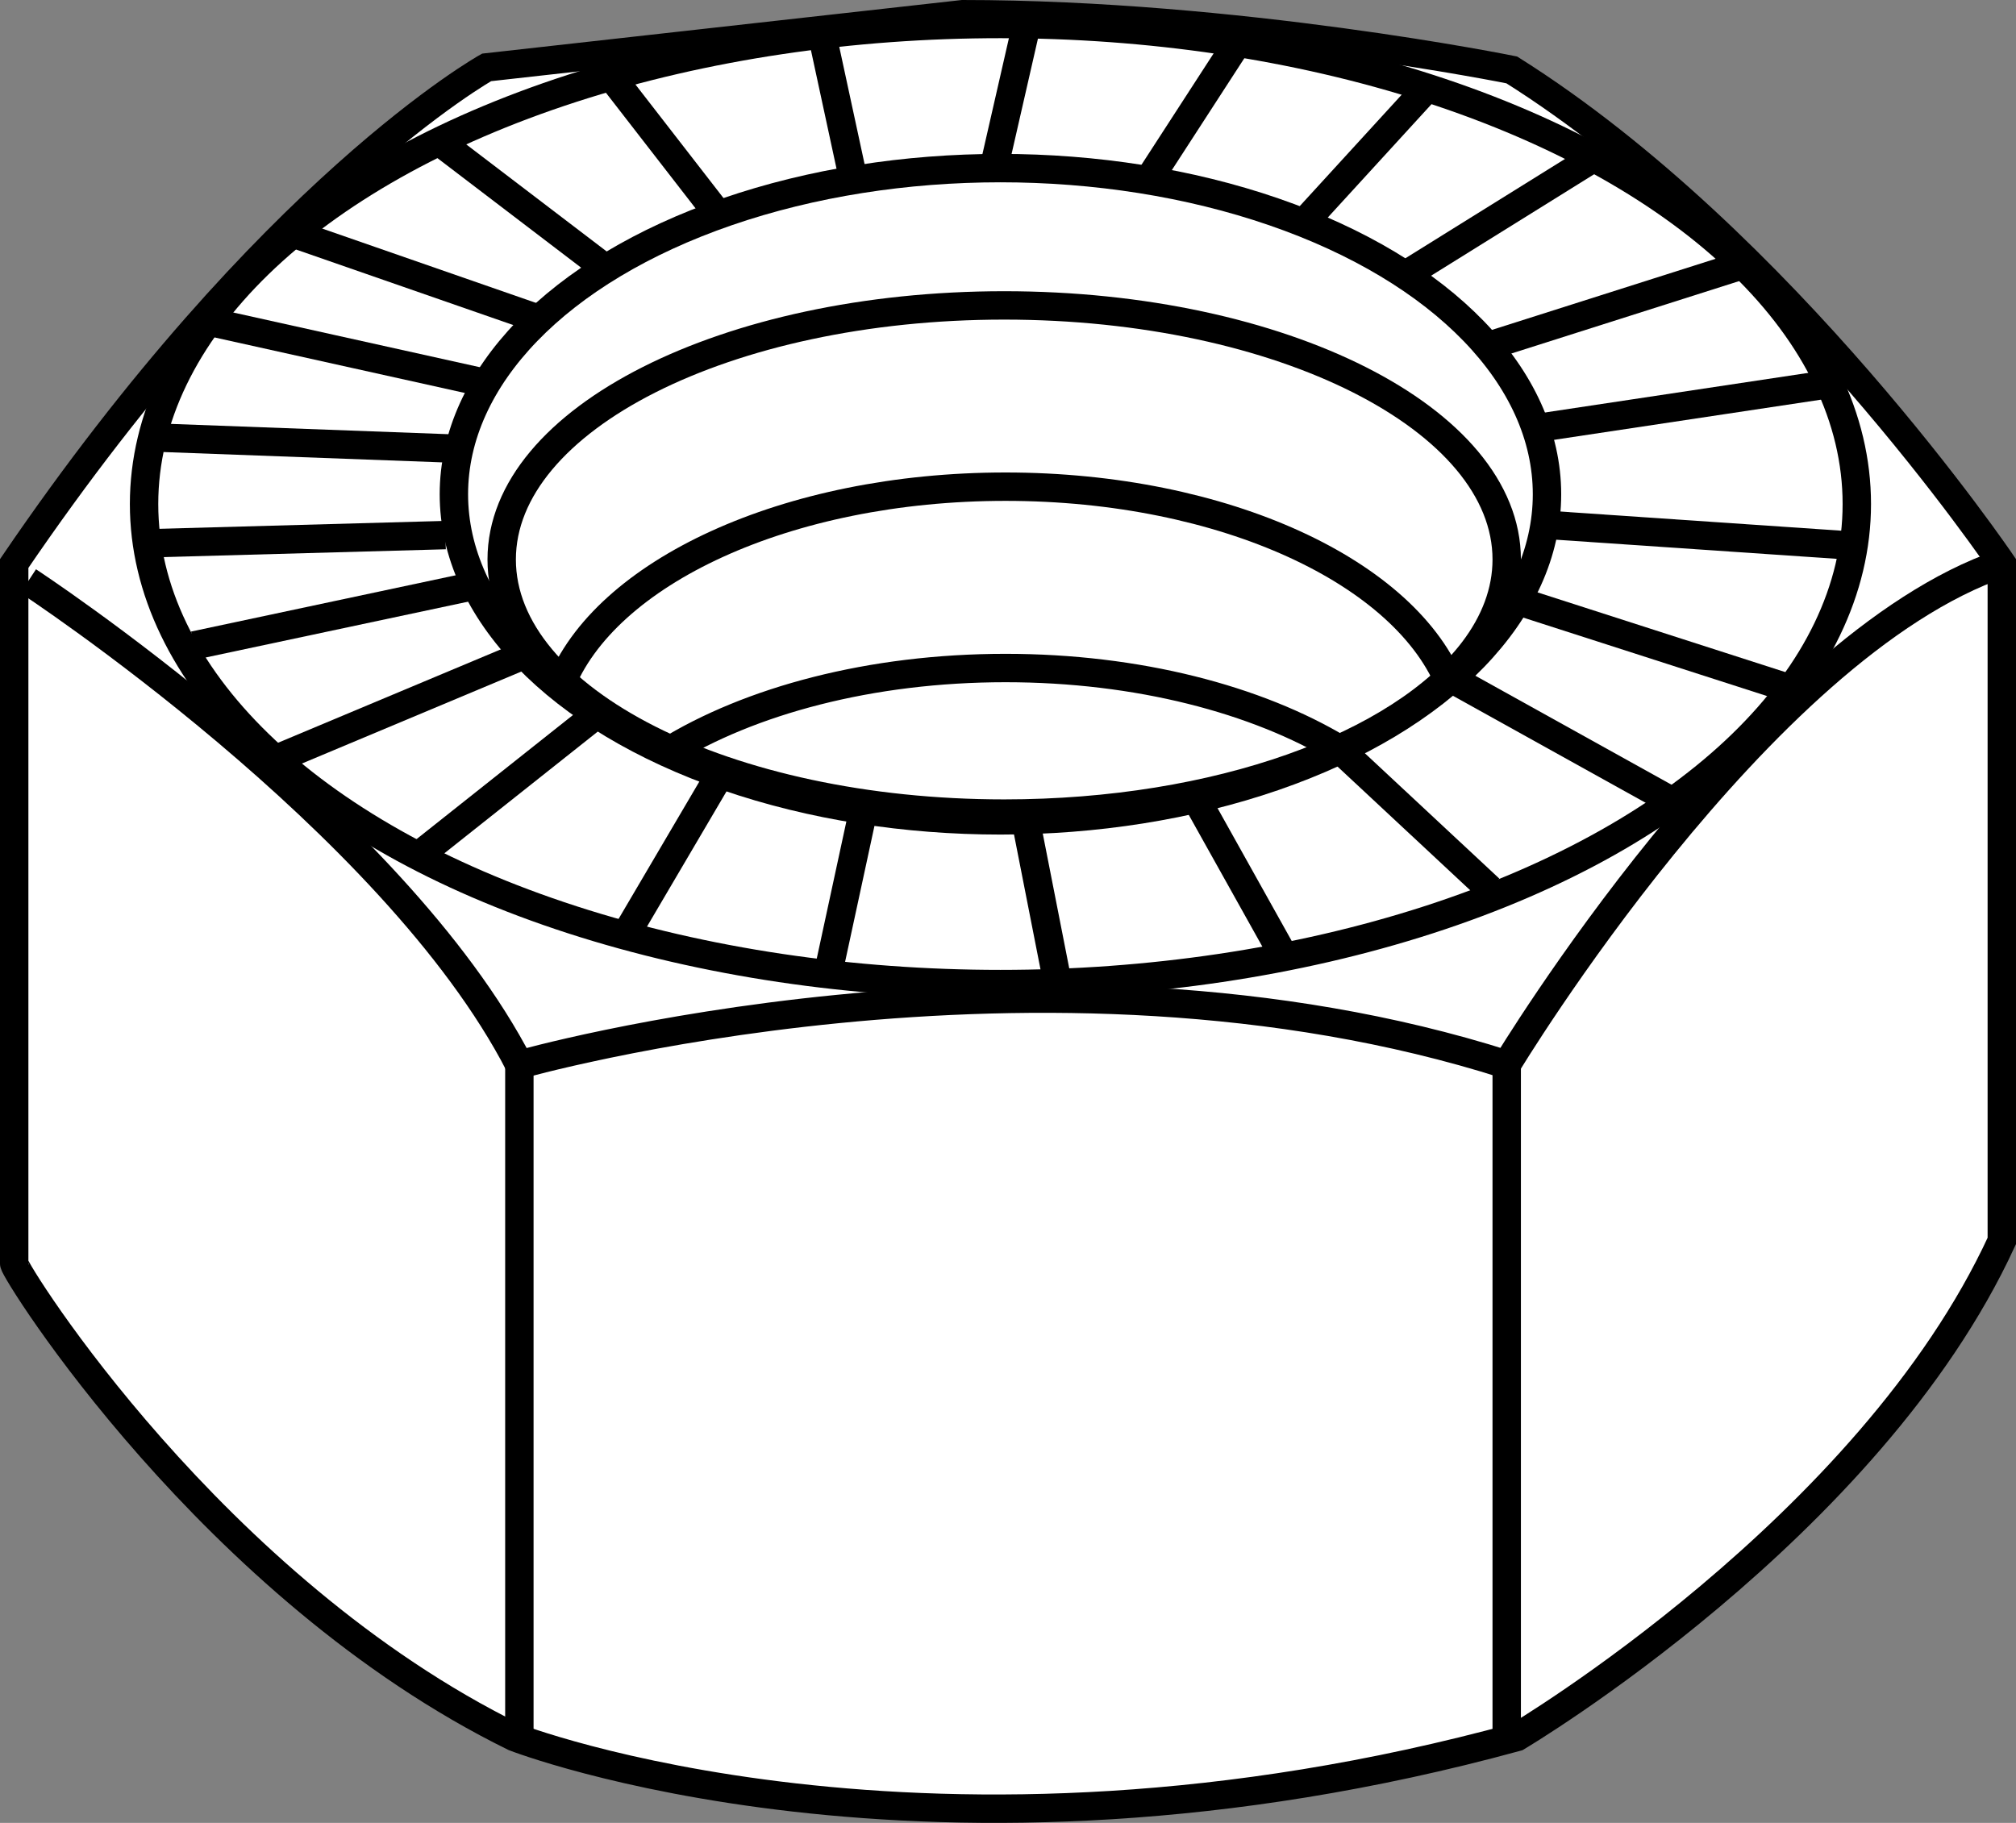 <?xml version="1.0" encoding="iso-8859-1"?>
<!-- Generator: Adobe Illustrator 28.1.0, SVG Export Plug-In . SVG Version: 6.00 Build 0)  -->
<svg version="1.1" id="image" xmlns="http://www.w3.org/2000/svg" xmlns:xlink="http://www.w3.org/1999/xlink" x="0px" y="0px"
	 width="56.8px" height="51.367px" viewBox="0 0 56.8 51.367" enable-background="new 0 0 56.8 51.367" xml:space="preserve">
<rect x="0" y="0" width="56.8" height="51.367" fill="#808080" stroke="none"/>
<path fill="#FFFFFF" stroke="#000000" stroke-width="0.8" stroke-miterlimit="10" d="M0.4,15.879c0,0,0,19.515,0,19.728
	c0,0.213,5.575,9.155,14.091,13.341c0,0,11.638,4.542,28.244,0c0,0,9.944-5.89,13.665-13.98V15.879
	c0,0-6.143-9.084-13.807-13.909c0,0-7.735-1.57-15.47-1.57L13.71,1.899C13.71,1.899,7.599,5.305,0.4,15.879z"/>
<ellipse fill="none" stroke="#000000" stroke-width="0.8" stroke-miterlimit="10" cx="28.187" cy="14.203" rx="24.128" ry="13.527"/>
<ellipse fill="none" stroke="#000000" stroke-width="0.8" stroke-miterlimit="10" cx="28.187" cy="13.927" rx="15.399" ry="9.19"/>
<path fill="none" stroke="#000000" stroke-width="0.8" stroke-miterlimit="10" d="M41.508,18.34
	c-2.045,2.683-7.19,4.586-13.215,4.586c-7.819,0-14.158-3.206-14.158-7.16s6.338-7.16,14.158-7.16
	s14.158,3.206,14.158,7.16C42.451,16.672,42.117,17.541,41.508,18.34"/>
<path fill="none" stroke="#000000" stroke-width="0.8" stroke-miterlimit="10" d="M15.773,19.366
	c1.242-3.23,6.392-5.652,12.557-5.652c6.171,0,11.326,2.427,12.561,5.663"/>
<path fill="none" stroke="#000000" stroke-width="0.8" stroke-miterlimit="10" d="M18.773,21.201
	c2.351-1.459,5.761-2.377,9.556-2.377c3.726,0,7.082,0.885,9.428,2.298"/>
<path fill="none" stroke="#000000" stroke-width="0.8" stroke-miterlimit="10" d="M0.795,16.376
	c0,0,10.29,6.742,13.838,13.625c0,0,14.69-4.187,27.818,0c0,0,7.105-11.78,13.949-14.122"/>
<line fill="none" stroke="#000000" stroke-width="0.8" stroke-miterlimit="10" x1="14.633" y1="30.001" x2="14.633" y2="48.949"/>
<line fill="none" stroke="#000000" stroke-width="0.8" stroke-miterlimit="10" x1="42.451" y1="30.001" x2="42.451" y2="48.949"/>
<line fill="none" stroke="#000000" stroke-width="0.8" stroke-miterlimit="10" x1="20.203" y1="21.964" x2="17.615" y2="26.365"/>
<line fill="none" stroke="#000000" stroke-width="0.8" stroke-miterlimit="10" x1="24.364" y1="22.645" x2="23.325" y2="27.455"/>
<line fill="none" stroke="#000000" stroke-width="0.8" stroke-miterlimit="10" x1="28.864" y1="22.94" x2="29.772" y2="27.563"/>
<line fill="none" stroke="#000000" stroke-width="0.8" stroke-miterlimit="10" x1="33.636" y1="22.398" x2="36.098" y2="26.806"/>
<line fill="none" stroke="#000000" stroke-width="0.8" stroke-miterlimit="10" x1="37.757" y1="21.122" x2="41.97" y2="25.05"/>
<line fill="none" stroke="#000000" stroke-width="0.8" stroke-miterlimit="10" x1="40.89" y1="19.123" x2="47.124" y2="22.586"/>
<line fill="none" stroke="#000000" stroke-width="0.8" stroke-miterlimit="10" x1="42.969" y1="17" x2="50.355" y2="19.377"/>
<line fill="none" stroke="#000000" stroke-width="0.8" stroke-miterlimit="10" x1="43.587" y1="14.79" x2="52.019" y2="15.365"/>
<line fill="none" stroke="#000000" stroke-width="0.8" stroke-miterlimit="10" x1="43.27" y1="12.067" x2="51.323" y2="10.855"/>
<line fill="none" stroke="#000000" stroke-width="0.8" stroke-miterlimit="10" x1="41.911" y1="9.755" x2="49.113" y2="7.465"/>
<line fill="none" stroke="#000000" stroke-width="0.8" stroke-miterlimit="10" x1="39.591" y1="7.752" x2="44.901" y2="4.447"/>
<line fill="none" stroke="#000000" stroke-width="0.8" stroke-miterlimit="10" x1="36.73" y1="6.28" x2="40.213" y2="2.473"/>
<line fill="none" stroke="#000000" stroke-width="0.8" stroke-miterlimit="10" x1="32.436" y1="4.953" x2="34.867" y2="1.201"/>
<line fill="none" stroke="#000000" stroke-width="0.8" stroke-miterlimit="10" x1="28.047" y1="4.529" x2="28.926" y2="0.682"/>
<line fill="none" stroke="#000000" stroke-width="0.8" stroke-miterlimit="10" x1="24.021" y1="4.953" x2="23.161" y2="0.969"/>
<line fill="none" stroke="#000000" stroke-width="0.8" stroke-miterlimit="10" x1="20.244" y1="6.053" x2="17.219" y2="2.151"/>
<line fill="none" stroke="#000000" stroke-width="0.8" stroke-miterlimit="10" x1="17.069" y1="7.57" x2="12.52" y2="4.102"/>
<line fill="none" stroke="#000000" stroke-width="0.8" stroke-miterlimit="10" x1="15.196" y1="8.992" x2="8.255" y2="6.578"/>
<line fill="none" stroke="#000000" stroke-width="0.8" stroke-miterlimit="10" x1="13.549" y1="10.764" x2="5.865" y2="9.059"/>
<line fill="none" stroke="#000000" stroke-width="0.8" stroke-miterlimit="10" x1="12.788" y1="12.641" x2="4.62" y2="12.338"/>
<line fill="none" stroke="#000000" stroke-width="0.8" stroke-miterlimit="10" x1="12.55" y1="15.078" x2="4.347" y2="15.305"/>
<line fill="none" stroke="#000000" stroke-width="0.8" stroke-miterlimit="10" x1="13.185" y1="16.546" x2="5.467" y2="18.188"/>
<line fill="none" stroke="#000000" stroke-width="0.8" stroke-miterlimit="10" x1="14.633" y1="18.513" x2="7.919" y2="21.328"/>
<line fill="none" stroke="#000000" stroke-width="0.8" stroke-miterlimit="10" x1="16.636" y1="20.268" x2="11.944" y2="23.991"/>
</svg>
